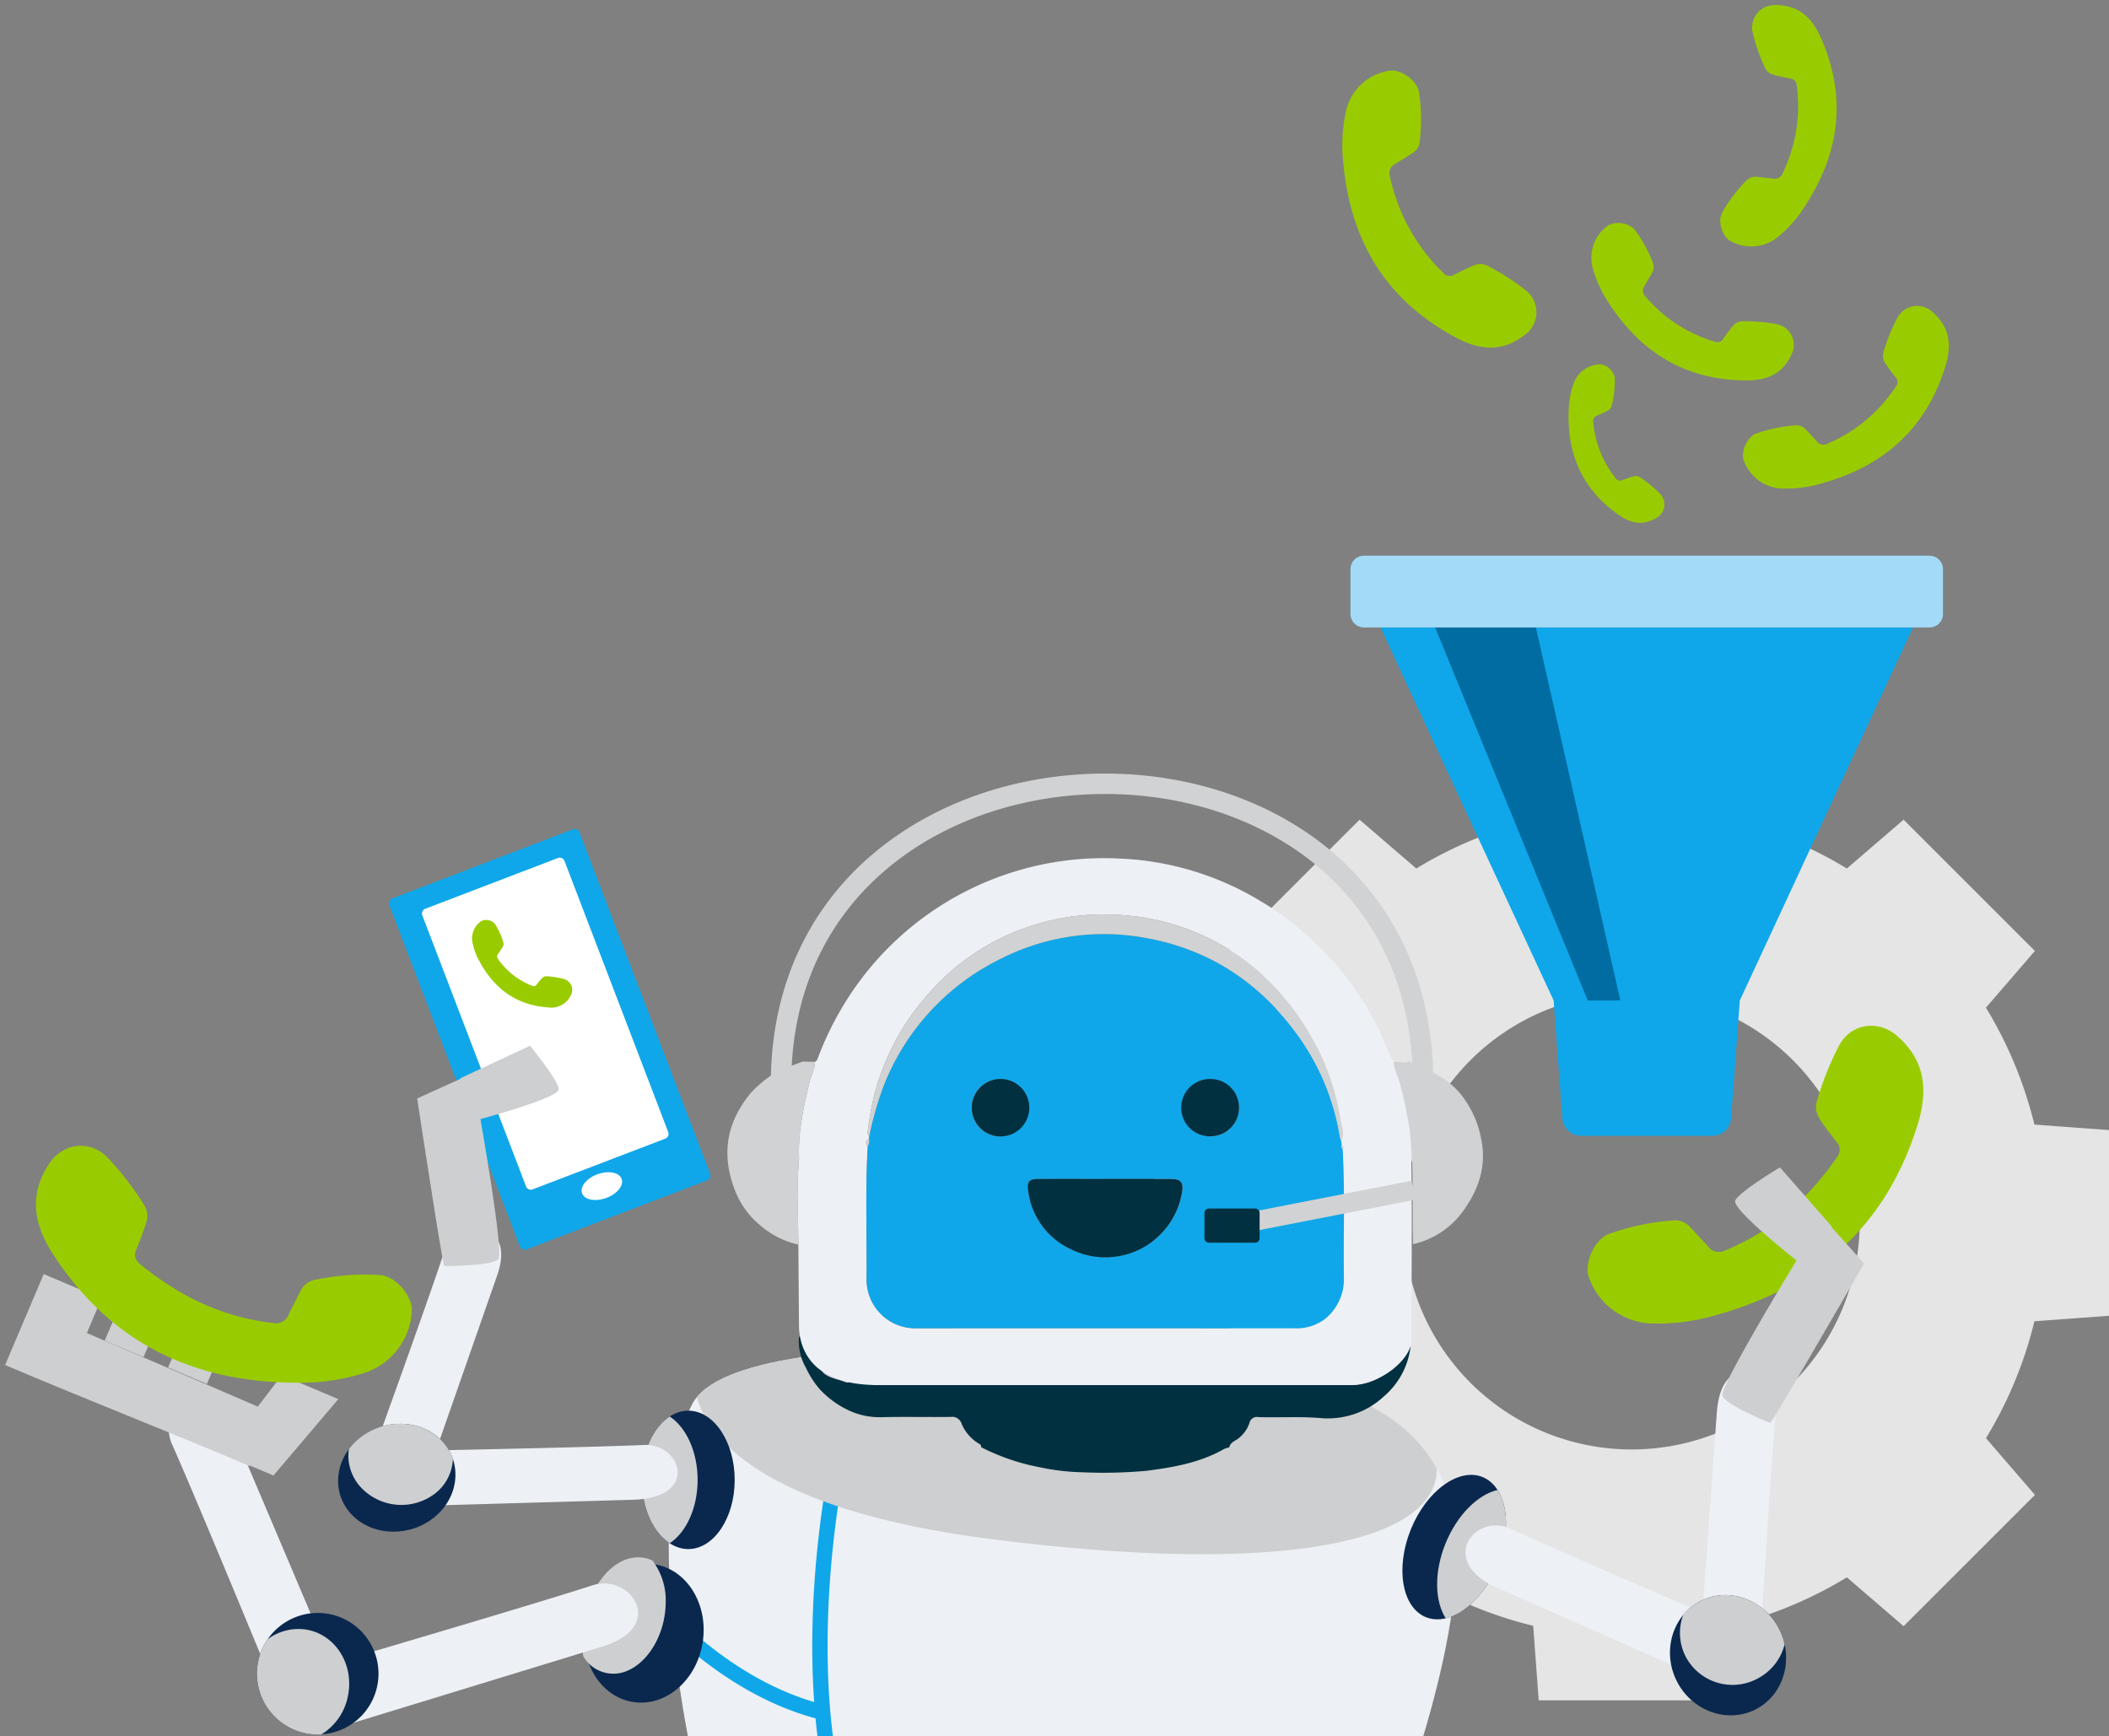 <svg width="413" height="340" viewBox="0 0 413 340" xmlns="http://www.w3.org/2000/svg"><rect x="0" y="0" width="413" height="340" fill="#808080" stroke="none"/><g clip-path="url(#Сгруппировать 9134__clip0_36_2)"><path d="m372.778 318.476 25.715-25.712-9.585-11.108a80.867 80.867 0 0 0 9.491-22.895L413 257.682v-36.365l-14.607-1.078a80.867 80.867 0 0 0-9.491-22.895l9.585-11.108-25.71-25.707-11.108 9.561a80.883 80.883 0 0 0-22.898-9.49l-1.078-14.6h-36.368l-1.078 14.6a80.87 80.87 0 0 0-22.898 9.49l-11.108-9.561-25.71 25.707 9.562 11.108a80.87 80.87 0 0 0-9.492 22.895L226 221.318v36.37l14.601 1.079a80.87 80.87 0 0 0 9.492 22.895l-9.568 11.102 25.71 25.707 11.108-9.561a80.87 80.87 0 0 0 22.898 9.49l1.078 14.6h36.374l1.078-14.6a80.883 80.883 0 0 0 22.898-9.49l11.109 9.566Zm-75.512-40.541a44.662 44.662 0 0 1-20.887-50.236 44.658 44.658 0 0 1 43.151-33.137 44.667 44.667 0 0 1 43.152 33.137 44.655 44.655 0 0 1-20.887 50.236 44.769 44.769 0 0 1-44.529 0Z" fill="#E5E5E5"/><path d="m76.23 177.241 25.586 66.878a1 1 0 0 0 1.292.577l35.381-13.536a1 1 0 0 0 .577-1.292l-25.585-66.878a1.001 1.001 0 0 0-1.292-.577l-35.382 13.536a1 1 0 0 0-.577 1.292Z" fill="#0FA7E9"/><path d="m82.702 179.266 20.31 53.088a1 1 0 0 0 1.292.577l25.974-9.937a1 1 0 0 0 .577-1.292l-20.31-53.088a1.001 1.001 0 0 0-1.292-.577l-25.974 9.937a1 1 0 0 0-.577 1.292Zm39.033 51.619c-.467-1.284-2.579-1.695-4.719-.918s-3.497 2.447-3.031 3.731c.466 1.284 2.579 1.695 4.719.918s3.497-2.447 3.031-3.731Z" fill="white"/><path d="M92.507 184.498a4.058 4.058 0 0 1 1.824-4.156 2.285 2.285 0 0 1 2.615.624 14.476 14.476 0 0 1 1.632 3.62 1.21 1.21 0 0 1-.155.921l-.847 1.292a.807.807 0 0 0-.034 1.033 14.621 14.621 0 0 0 6.701 5.241.633.633 0 0 0 .821-.227c.321-.404.667-.848 1.027-1.225a1.168 1.168 0 0 1 .982-.43 16.73 16.73 0 0 1 3.435.567 2.2 2.2 0 0 1 1.551 2.277 2.194 2.194 0 0 1-.297.938 4.242 4.242 0 0 1-4.509 2.31c-6.174-.448-10.523-3.681-13.448-9.173a12.618 12.618 0 0 1-1.298-3.612Z" fill="#99CC00"/><path fill-rule="evenodd" clip-rule="evenodd" d="M258.668 272.016s22.593 3.454 26.047 25.545c3.426 22.12-12.286 63.878-22.119 84.047-9.834 20.141-23.344 28.971-60.2 26.019-36.856-2.925-53.07-22.592-61.4-44.21-8.357-21.619-14.764-70.257-5.432-88.449 9.36-18.19 107.615-9.834 123.1-2.952h.004Z" fill="#EDF0F5"/><path d="M131.857 320.192c-.148-1.52-.28-3.038-.393-4.551a91.464 91.464 0 0 0 1.867 1.821c6.376 6.036 15.333 12.689 26.111 15.874a152.758 152.758 0 0 1-.36-8.542c-.16-10.773.76-20.66 1.719-27.85.479-3.597.968-6.524 1.339-8.554.185-1.016.341-1.808.45-2.347l.128-.618.035-.16.009-.043.003-.014s1.218-1.268 1.79-1.141a1.5 1.5 0 0 1 1.14 1.789l-.003.01-.007.035-.032.148a120.315 120.315 0 0 0-.562 2.879c-.363 1.99-.845 4.868-1.317 8.412-.945 7.091-1.849 16.824-1.693 27.41.315 21.292 4.915 45.506 21.48 58.964a1.5 1.5 0 1 1-1.892 2.328c-14.533-11.807-20.222-31.113-21.963-49.513-11.571-3.14-21.109-10.07-27.849-16.337Z" fill="#0FA7E9"/><path fill-rule="evenodd" clip-rule="evenodd" d="M258.668 272.012s15.377 2.34 22.7 15.6c.083 14.319-29.836 21.061-86.833 13.873-46.411-5.85-56.133-20.643-58.055-27.858 13.428-16.408 107.113-8.33 122.184-1.615h.004Z" fill="#CECFD0"/><path d="M276.136 263.402c-.691.125-1.08-.335-1.527-.739-.5-.447-.818-1.141-1.6-1.206l.006-.007c.159.962 1.069 1.327 1.595 2 .323.413.978.782.418 1.372-.574.607-.818-.234-1.218-.409a4.422 4.422 0 0 0-.518-.158c.015.092-.006.224.048.27 1.411 1.2.445 2.108-.391 3a11.412 11.412 0 0 1-8.71 3.737c-2.656-.009-5.313-.039-7.969 0a6.132 6.132 0 0 1-3.427-.846l.008-.006c.047.57-.154.848-.787.847-26.715-.01-53.431-.01-80.146 0a2.66 2.66 0 0 1-1.931-.572 3.787 3.787 0 0 0-1.642-.687 3.785 3.785 0 0 0-1.774.142l.006-.006c-.078.708-.682.69-1.049.536-1.315-.552-2.793-.7-3.982-1.542a1.97 1.97 0 0 1-.555-2.584 1.783 1.783 0 0 1 .993-1.02 1.789 1.789 0 0 1 1.424.027c1.016.3 1.581 1.283 2.6 1.506a3.684 3.684 0 0 0-3.908-2.221l-.141.1.106-.14a7.01 7.01 0 0 1 .327-.9c.369-.709-.047-.78-.591-.772-.292 1.254-1.289 1.978-2.127 2.818-.463.464-.788.167-1.152-.2-.364-.367-.416-.583.009-1 1.4-1.359 1.294-1.318.068-2.8-.762-.922-1.444-.05-2.141-.188a10.503 10.503 0 0 0 1.382 6.147 17.908 17.908 0 0 0 2.755 4.241 18.344 18.344 0 0 0 5.331 3.931 14.316 14.316 0 0 0 7.108 1.459c4.381-.088 8.765.016 13.147-.04a1.919 1.919 0 0 1 2.131 1.359 8.351 8.351 0 0 0 3.557 3.98.567.567 0 0 1 .267.587 42.395 42.395 0 0 0 11.548 3.945 43.55 43.55 0 0 0 8.133.963c4.235.196 8.478.102 12.7-.282 5.245-.682 10.451-1.571 15.149-4.245a5.323 5.323 0 0 1 1.053-.339c.214-1.062 1.289-1.277 1.946-1.879a6.477 6.477 0 0 0 2.023-2.929 1.461 1.461 0 0 1 1.673-1.126c4.09.124 8.18-.144 12.275.194a16.08 16.08 0 0 0 12.386-4.265 15.183 15.183 0 0 0 5.178-9.5 2.509 2.509 0 0 0-.064-.553Z" fill="#013040"/><path d="M264.23 271.263c6.44 0 12.155-5.326 12.155-8.688 0-11.8.306-35.793-.3-41.086a73.637 73.637 0 0 0-2.109-9.831c-.318-1.245-1.069-2.376-.992-3.723a13.075 13.075 0 0 1-1.557-3.111 57.54 57.54 0 0 0-10.609-16.8 58.415 58.415 0 0 0-13.812-11.457 57.812 57.812 0 0 0-27.778-8.427 59.568 59.568 0 0 0-52.145 25.764 62.09 62.09 0 0 0-6.876 13.183c-.132.35-.228.716-.632.863.036 1.438-.749 2.661-1.066 4.013-1.149 4.888-2.256 9.769-2.038 14.841 0 .279-.021.558-.064.834a91.755 91.755 0 0 0-.137 10.887c.011 1.738.048 3.475.073 5.213l.118 15.783c0 3.613 1.524 11.733 15.449 11.733m-1.687-48.735a.927.927 0 0 1-.282-1.017 58.54 58.54 0 0 1 1.309-7.233 48.619 48.619 0 0 1 6.533-14.467 52.102 52.102 0 0 1 8.618-9.755 45.658 45.658 0 0 1 27.686-10.927 51.98 51.98 0 0 1 9.453.5 45.423 45.423 0 0 1 16.252 5.8 43.82 43.82 0 0 1 10.116 8.208 51.33 51.33 0 0 1 8.66 12.836 46.18 46.18 0 0 1 3.934 12.838c.2 1.313.884 2.682.15 4.056l.091 1.106c.372.095.579.241.18.576.475 8.44.122 16.887.246 25.33a10.014 10.014 0 0 1-3.714 7.945 9.206 9.206 0 0 1-5.984 1.822c-24.641-.031-49.283-.035-73.925-.012-.28 0-.56 0-.84-.01a9.542 9.542 0 0 1-9.007-9.463c.073-8.724-.272-17.451.23-26.171-.386-.547-.575-1.062.236-1.409l.058-.553Z" fill="#EDF0F5"/><path d="M169.934 224.48c-.5 8.72-.157 17.447-.23 26.171a9.543 9.543 0 0 0 9.007 9.463c.279.014.56.01.84.01 24.642 0 49.284.004 73.925.012a9.211 9.211 0 0 0 5.984-1.822 10.017 10.017 0 0 0 3.714-7.945c-.124-8.443.229-16.89-.246-25.33a.487.487 0 0 1-.181-.576l-.091-1.106a2.086 2.086 0 0 1-.226-.5 46.72 46.72 0 0 0-9.024-21.121c-7.5-9.9-17.336-16.1-29.623-18.156a44.612 44.612 0 0 0-27.868 4.213 46.583 46.583 0 0 0-22.912 24.964 62.576 62.576 0 0 0-2.778 9.764l-.054.549c.097.483.013.985-.237 1.41Zm46.349 6.414v-.015h12.984c2.012 0 2.547.665 2.207 2.7a15.204 15.204 0 0 1-2.753 6.463 15.212 15.212 0 0 1-19.033 4.588 14.56 14.56 0 0 1-8.359-11.627c-.219-1.574.28-2.089 1.828-2.1 4.375-.037 8.75-.009 13.126-.009Zm20.788-8.347a5.613 5.613 0 0 1-4.116-9.509 5.615 5.615 0 0 1 9.661 3.746 5.565 5.565 0 0 1-5.545 5.763Zm-41.177.01a5.62 5.62 0 0 1-5.649-5.599 5.624 5.624 0 1 1 5.649 5.599Z" fill="#0FA7E9"/><path d="M170.225 222.522a62.576 62.576 0 0 1 2.778-9.764 46.583 46.583 0 0 1 22.912-24.964 44.614 44.614 0 0 1 27.869-4.213c12.286 2.051 22.126 8.256 29.622 18.156a46.72 46.72 0 0 1 9.024 21.121c.053.176.129.344.226.5.734-1.374.054-2.742-.15-4.056a46.18 46.18 0 0 0-3.934-12.838 51.303 51.303 0 0 0-8.66-12.836 43.82 43.82 0 0 0-10.116-8.208 45.423 45.423 0 0 0-16.252-5.8 51.98 51.98 0 0 0-9.453-.5 45.661 45.661 0 0 0-27.687 10.927 52.137 52.137 0 0 0-8.618 9.755 48.644 48.644 0 0 0-6.533 14.467 58.355 58.355 0 0 0-1.309 7.233.927.927 0 0 0 .281 1.02Zm-.29 1.958c.25-.424.334-.926.236-1.409-.811.347-.621.862-.236 1.409Zm92.812-.018a.492.492 0 0 0 .18.576c.398-.335.192-.481-.18-.576Z" fill="#D1D2D3"/><path d="M198.066 222.14a5.627 5.627 0 0 1-7.751-5.18 5.62 5.62 0 0 1 1.605-3.959 5.618 5.618 0 0 1 6.099-1.292 5.622 5.622 0 0 1 3.119 7.37 5.62 5.62 0 0 1-3.072 3.061Zm39.006.407a5.613 5.613 0 0 0 5.577-5.707 5.616 5.616 0 0 0-5.76-5.523 5.622 5.622 0 0 0-3.979 1.691 5.625 5.625 0 0 0-1.13 6.171 5.618 5.618 0 0 0 5.292 3.368Zm-20.789 8.347c-1.227 0-2.454-.002-3.681-.004-3.149-.004-6.297-.009-9.446.017-1.548.013-2.047.527-1.828 2.1a14.571 14.571 0 0 0 8.359 11.627 15.21 15.21 0 0 0 13.672-.049 15.21 15.21 0 0 0 8.115-11.002c.34-2.038-.195-2.7-2.207-2.7-4.328-.005-8.656-.005-12.984 0v.011Z" fill="#013040"/><path d="M280.663 210.082c-.554-19.33-8.523-33.922-20.341-43.709-12.208-10.109-28.406-14.999-44.515-14.875-16.109.124-32.294 5.263-44.489 15.424-11.907 9.922-19.922 24.566-20.349 43.714a25.572 25.572 0 0 0-3.851 3.303c-4.692 5.6-5.916 11.778-3.372 18.7a16.638 16.638 0 0 0 5.1 7.309 16.92 16.92 0 0 0 7.498 3.794l-.026-1.646c-.02-1.189-.039-2.378-.047-3.567a91.755 91.755 0 0 1 .137-10.887 5.42 5.42 0 0 0 .065-.834c-.218-5.072.889-9.953 2.038-14.84.116-.493.293-.969.47-1.444.309-.828.618-1.655.597-2.569l-2.388-.05-2.146.793c.897-16.977 8.226-29.863 18.835-38.703 11.381-9.483 26.632-14.379 41.959-14.497 15.327-.118 30.565 4.542 41.933 13.956 10.513 8.706 17.819 21.555 18.808 38.755a4.89 4.89 0 0 1-.653-.366c-.64.3-1.292.227-1.944.154-.332-.037-.664-.074-.995-.062-.051.885.256 1.677.563 2.47.16.413.32.826.429 1.252a73.617 73.617 0 0 1 2.109 9.832c.414 3.607.521 7.222.547 10.84l-.213-1.09-33.371 6.508.724 3.714 32.868-6.41v1.137c-.002 2.493-.003 4.985.069 7.476a16.6 16.6 0 0 0 9.634-6.247c3.14-4.259 4.863-8.972 3.688-14.467a19.765 19.765 0 0 0-3.139-7.526 14.955 14.955 0 0 0-5.809-5.071 1.659 1.659 0 0 1-.423-.271Z" fill="#D1D2D3"/><path d="M245.781 236.679h-9.032a.885.885 0 0 0-.885.885v4.928c0 .489.396.885.885.885h9.032a.885.885 0 0 0 .885-.885v-4.928a.885.885 0 0 0-.885-.885Z" fill="#013040"/><path fill-rule="evenodd" clip-rule="evenodd" d="M134.79 303.372c-5 0-9.084-6.09-9.084-13.538 0-7.476 4.087-13.564 9.084-13.564s9.083 6.088 9.083 13.564c0 7.448-4.086 13.538-9.083 13.538Z" fill="#0A284E"/><path fill-rule="evenodd" clip-rule="evenodd" d="M131.144 277.41c-3.2 2.094-5.439 6.851-5.439 12.425 0 5.545 2.235 10.3 5.439 12.395 3.2-2.093 5.468-6.85 5.468-12.395 0-5.574-2.264-10.33-5.468-12.425Z" fill="#CECFD0"/><path d="m85.391 284.047 11.954-34.23c4.032-11.499-8.328-10.907-10.521-4.181-2.402 7.295-9.534 27.179-13.67 38.654a34.89 34.89 0 0 1-.225.004 5.848 5.848 0 0 0-4.74 4.601c-.431 2.082.665 3.679 1.846 4.745a4.716 4.716 0 0 0 3.26 4.36c3.96 1.67 8.011-2.255 8.011-2.255l.283-.809 42.438-1.22.003-.003c12.947-.393 9.5-11.084 1.98-10.723-7.599.342-27.463.785-40.619 1.057Z" fill="#EDF0F5"/><path fill-rule="evenodd" clip-rule="evenodd" d="M70.256 281.757c-4.828 4.021-5.421 10.725-1.32 14.937 4.101 4.211 11.393 4.386 16.22.366 4.829-4.02 5.4-10.742 1.301-14.956-4.098-4.214-11.374-4.366-16.201-.347Z" fill="#0A284E"/><path fill-rule="evenodd" clip-rule="evenodd" d="M68.312 283.824a10.798 10.798 0 0 1 1.944-2.067c4.85-4.038 12.1-3.864 16.201.349a9.796 9.796 0 0 1 2.236 3.556 9.036 9.036 0 0 1-3.324 6.695 10.848 10.848 0 0 1-14.459-.826 9.103 9.103 0 0 1-2.598-7.707Z" fill="#CECFD0"/><path d="m103.975 205.01-.17-.211-13.64 6.355.042.108-8.513 3.866s5.063 33.284 5.302 32.81c0 0 9.464.043 10.6-1.363 1.112-1.391-3.52-27.411-3.52-27.411s15.476-4.144 15.356-5.875c-.12-1.731-5.456-8.279-5.456-8.279h-.001Z" fill="#CECFD0"/><path d="M323.162 259.183a13.512 13.512 0 0 1-12.094-9.263c-.8-2.713 1.259-7.229 3.981-8.252a47.045 47.045 0 0 1 12.959-2.679 3.956 3.956 0 0 1 2.867 1.22l3.557 3.817a2.631 2.631 0 0 0 3.325.899c9.304-3.814 16.356-10.163 22.016-18.359a2.22 2.22 0 0 0-.121-2.914c-1.072-1.379-2.25-2.879-3.204-4.363a4.058 4.058 0 0 1-.657-3.603 58.125 58.125 0 0 1 4.41-11.034c2.388-4.279 7.67-4.989 11.363-1.726 5.318 4.661 6.016 10.279 4.112 16.813-6.08 20.26-19.817 32.313-39.813 37.874a40.867 40.867 0 0 1-12.701 1.57Z" fill="#99CC00"/><path fill-rule="evenodd" clip-rule="evenodd" d="M279.229 316.707c4.68 1.891 10.999-2.731 14.046-10.272 3.058-7.57 1.722-15.282-2.957-17.173-4.68-1.89-10.996 2.729-14.055 10.299-3.047 7.542-1.712 15.256 2.966 17.146Z" fill="#0A284E"/><path fill-rule="evenodd" clip-rule="evenodd" d="M293.265 291.797c2.142 3.332 2.29 8.995.01 14.638-2.269 5.615-6.309 9.586-10.164 10.494-2.144-3.332-2.318-9.006-.049-14.62 2.28-5.644 6.346-9.604 10.203-10.512Z" fill="#CECFD0"/><path d="m333.391 315.828 2.811-39.185.003-.004c.927-13.171 12.256-7.895 11.558-.254-.735 8.297-2.191 31.134-3.012 44.318l.21.09a6.052 6.052 0 0 1 2.554 6.451c-.446 2.268-2.12 3.469-3.659 4.103a5.263 5.263 0 0 1-4.844 3.186c-4.394.193-6.581-5.315-6.581-5.315l.066-.927L293.257 311c-11.967-5.295-4.361-14.819 2.533-11.608 6.975 3.221 25.394 11.184 37.601 16.436Z" fill="#EDF0F5"/><path fill-rule="evenodd" clip-rule="evenodd" d="M348.501 319.235c2.876 5.897.688 12.911-4.874 15.624-5.562 2.712-12.463.133-15.34-5.765-2.876-5.898-.663-12.923 4.902-15.637 5.564-2.714 12.436-.119 15.312 5.778Z" fill="#0A284E"/><path fill-rule="evenodd" clip-rule="evenodd" d="M349.475 322.061a11.46 11.46 0 0 0-.975-2.827c-2.889-5.924-9.75-8.49-15.312-5.777a10.847 10.847 0 0 0-3.551 2.757 10.175 10.175 0 0 0 .374 8.041 10.356 10.356 0 0 0 13.879 4.628 10.46 10.46 0 0 0 5.586-6.822h-.001Z" fill="#CECFD0"/><path d="M337.284 273.276c.489 1.854 9.368 5.389 9.368 5.389.028.576 18.387-31.217 18.387-31.217l-6.39-7.136a7.95 7.95 0 0 0 .084-.094l-10.172-11.595-.246.15-.001-.001s-7.674 4.611-8.493 6.317c-.818 1.706 11.976 11.758 11.976 11.758s-14.986 24.599-14.513 26.429Z" fill="#CECFD0"/><path fill-rule="evenodd" clip-rule="evenodd" d="M114.589 318.024c-1.181 7.454 3.025 14.296 9.36 15.299 6.363 1.008 12.473-4.2 13.653-11.654 1.173-7.408-3.025-14.299-9.388-15.307-6.329-1.006-12.451 4.252-13.625 11.662Z" fill="#0A284E"/><path fill-rule="evenodd" clip-rule="evenodd" d="M114.222 324.37a19.304 19.304 0 0 1-.238-3.545c.164-7.901 4.642-14.973 10.014-15.765a6.552 6.552 0 0 1 3.779.56 12.979 12.979 0 0 1 2.579 8.445c-.135 6.809-4.313 12.905-9.29 13.651a6.806 6.806 0 0 1-6.844-3.346Z" fill="#CECFD0"/><path d="m65 325.815-19.556-46.099c-5.267-12.363-14.937-4.018-11.767 3.102 4.978 11.143 21.265 50.732 21.265 50.732a5.762 5.762 0 0 0 6.512 2.438c.198-.049.388-.107.57-.174 1.935 1.838 4.74 2.33 4.74 2.33l51.157-15.664c12.859-3.928 5.544-14.419-1.865-12.018-10.226 3.335-43.337 13.085-51.055 15.353Z" fill="#EDF0F5"/><path fill-rule="evenodd" clip-rule="evenodd" d="M64.539 316.107a11.899 11.899 0 0 1-2.329 23.57 11.895 11.895 0 0 1-10.992-7.348 11.899 11.899 0 0 1-.676-6.875 11.924 11.924 0 0 1 13.997-9.347Z" fill="#0A284E"/><path fill-rule="evenodd" clip-rule="evenodd" d="M62.925 339.676a11.516 11.516 0 0 1-3.01-.214 11.922 11.922 0 0 1-9.371-14.007 12.167 12.167 0 0 1 1.827-4.385 10.03 10.03 0 0 1 7.892-1.875c5.564 1.104 9.075 6.882 7.89 12.863a11.317 11.317 0 0 1-5.228 7.618Z" fill="#CECFD0"/><path d="m50.482 275.468-33.471-14.4 2.865-6.75-11.314-4.803L1 267.333c7.837 3.327 15.682 6.523 23.587 9.744 8.028 3.271 16.117 6.567 24.323 10.05l.015-.113 4.626 1.948 12.703-14.96-11.08-4.669-4.69 6.135Z" fill="#CECFD0"/><path d="m28.107 265.778-7.597-3.225 2.889-6.805 7.596 3.224-2.888 6.806Zm12.406 5.266-7.597-3.225 2.888-6.805 7.598 3.225-2.889 6.805Z" fill="#CECFD0"/><path d="M71.578 268.803a13.523 13.523 0 0 0 9.078-12.242c.021-2.829-3.204-6.604-6.103-6.838a47.104 47.104 0 0 0-13.202.996 3.956 3.956 0 0 0-2.42 1.964l-2.369 4.65a2.634 2.634 0 0 1-2.95 1.782c-10.002-1.102-18.535-5.268-26.228-11.588a2.22 2.22 0 0 1-.687-2.835c.65-1.623 1.37-3.39 1.878-5.08a4.054 4.054 0 0 0-.361-3.645 58.13 58.13 0 0 0-7.285-9.394c-3.477-3.457-8.752-2.684-11.404 1.472-3.826 5.947-2.95 11.541.685 17.299 11.432 17.808 27.964 25.612 48.726 25.448a40.894 40.894 0 0 0 12.642-1.989Z" fill="#99CC00"/><path d="M270.329 122.878h104.29l-33.917 73.058-1.709 23.107a3.654 3.654 0 0 1-1.159 2.41 3.654 3.654 0 0 1-2.489.978h-25.743a3.662 3.662 0 0 1-2.49-.977 3.662 3.662 0 0 1-1.158-2.411l-1.709-23.107h.001l-33.917-73.058Z" fill="#0FA7E9"/><path d="M300.773 122.878h-19.734l29.883 73.058h6.385l-16.534-73.058Z" fill="#006CA2"/><path d="M377.851 122.878H267.097a2.639 2.639 0 0 1-2.639-2.639v-8.776a2.639 2.639 0 0 1 2.639-2.639h110.754a2.639 2.639 0 0 1 2.639 2.639v8.777a2.639 2.639 0 0 1-2.639 2.639" fill="#A3DAF7"/><path d="M343.447 48.248a8.297 8.297 0 0 0 4.575-1.729 25.095 25.095 0 0 0 5.244-5.837c7.018-10.626 8.524-21.73 3.188-33.556-1.747-3.792-4.332-6.112-8.669-6.13a4.412 4.412 0 0 0-4.546 3.347 4.393 4.393 0 0 0-.02 2.024 35.612 35.612 0 0 0 2.397 6.884 2.487 2.487 0 0 0 1.755 1.404c.969.284 2.03.492 3.021.687l.218.043a1.36 1.36 0 0 1 1.229 1.3 30.12 30.12 0 0 1-2.8 17.359 1.615 1.615 0 0 1-1.901.922l-3.183-.335a2.433 2.433 0 0 0-1.819.589 28.875 28.875 0 0 0-4.921 6.457c-.847 1.569.017 4.487 1.479 5.422a8.293 8.293 0 0 0 4.753 1.149Zm-76.656-31.932a10.248 10.248 0 0 0-3.14 5.163 30.978 30.978 0 0 0-.667 9.675c1.247 15.687 8.227 27.651 22.422 35.116 4.586 2.365 8.867 2.657 13.106-.626a5.442 5.442 0 0 0 1.879-6.719 5.447 5.447 0 0 0-1.52-1.985 44.074 44.074 0 0 0-7.572-4.88 3.074 3.074 0 0 0-2.776-.033c-1.164.463-2.361 1.069-3.476 1.634l-.235.12a1.681 1.681 0 0 1-2.186-.332 37.228 37.228 0 0 1-10.478-19.042 2 2 0 0 1 1.15-2.344l3.357-2.097a3.003 3.003 0 0 0 1.323-1.957 35.68 35.68 0 0 0-.119-10.032c-.367-2.175-3.43-4.36-5.564-4.158a10.25 10.25 0 0 0-5.504 2.497Zm45.065 36.017a7.752 7.752 0 0 1 3.049-8.185 4.527 4.527 0 0 1 5.191.798 26.976 26.976 0 0 1 3.643 6.655 2.279 2.279 0 0 1-.187 1.776l-1.496 2.59a1.514 1.514 0 0 0 .066 1.974 28.15 28.15 0 0 0 13.756 8.987 1.27 1.27 0 0 0 1.577-.555l.148-.211c.534-.76 1.105-1.57 1.706-2.278a2.321 2.321 0 0 1 1.865-.964 33.304 33.304 0 0 1 6.788.568 4.12 4.12 0 0 1 2.854 5.939c-1.664 3.697-4.626 5.022-8.528 5.072-12.126.067-21.035-5.439-27.445-15.47a23.43 23.43 0 0 1-2.987-6.696Zm-3.652 22.629a5.653 5.653 0 0 1 5.243-3.611 3.305 3.305 0 0 1 2.763 2.645 19.7 19.7 0 0 1-.607 5.498 1.66 1.66 0 0 1-.853.982l-1.976.92a1.098 1.098 0 0 0-.786 1.205 20.52 20.52 0 0 0 4.456 11.117.925.925 0 0 0 1.174.328l.155-.056c.642-.232 1.331-.48 1.992-.653a1.692 1.692 0 0 1 1.517.204 24.291 24.291 0 0 1 3.816 3.178 2.995 2.995 0 0 1 .795 2.564 3.001 3.001 0 0 1-1.575 2.174c-2.538 1.512-4.858 1.066-7.212-.537-7.269-5.03-10.285-12.044-9.915-20.71.06-1.791.402-3.562 1.013-5.248Zm40.63 20.712a8.29 8.29 0 0 1-7.416-5.68c-.49-1.664.772-4.433 2.44-5.06a28.86 28.86 0 0 1 7.948-1.643 2.434 2.434 0 0 1 1.758.748l2.181 2.34a1.616 1.616 0 0 0 2.04.552 30.118 30.118 0 0 0 13.497-11.258 1.357 1.357 0 0 0-.074-1.787l-.137-.175c-.62-.797-1.283-1.65-1.828-2.5a2.484 2.484 0 0 1-.403-2.21 35.661 35.661 0 0 1 2.707-6.766 4.403 4.403 0 0 1 5.236-2.103 4.4 4.4 0 0 1 1.73 1.047c3.261 2.858 3.689 6.304 2.52 10.31-3.731 12.42-12.151 19.81-24.414 23.222a25.079 25.079 0 0 1-7.785.963Z" fill="#99CC00"/></g><defs><clipPath id="Сгруппировать 9134__clip0_36_2"><path fill="white" d="M0 0h413v340H0z"/></clipPath></defs></svg>
